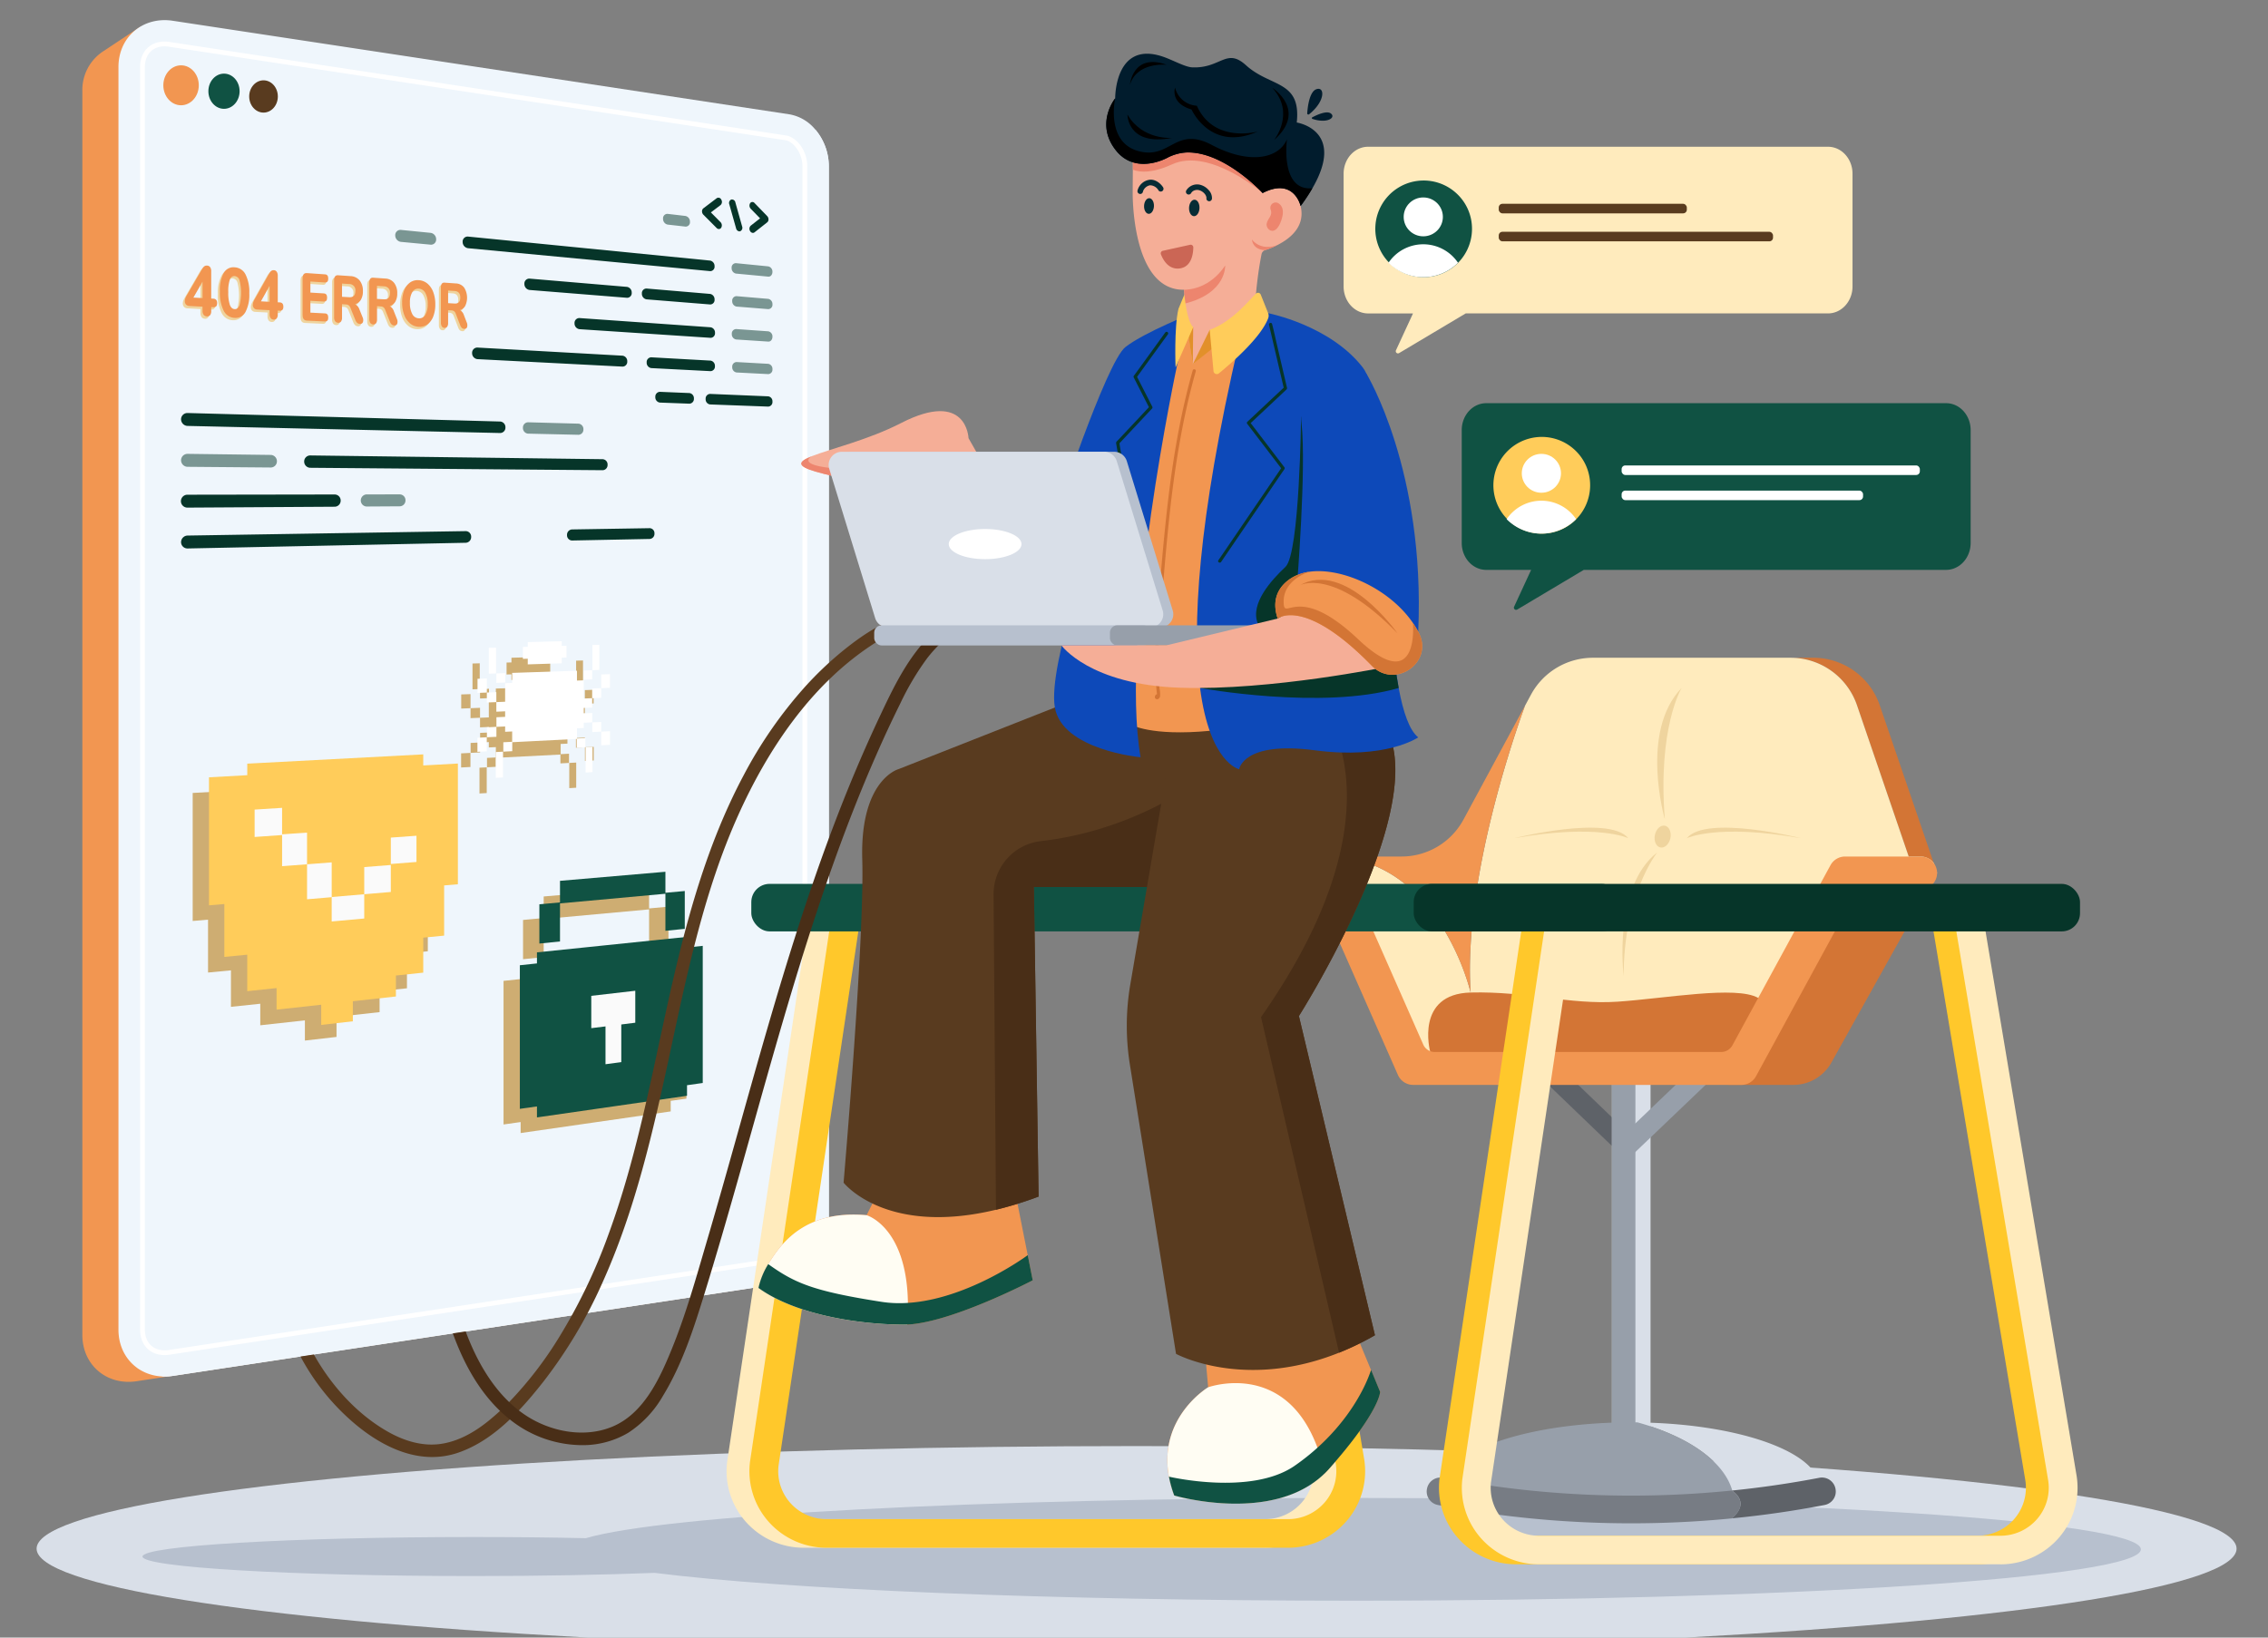 <svg xmlns="http://www.w3.org/2000/svg" xmlns:xlink="http://www.w3.org/1999/xlink" width="720" height="520" viewBox="0 0 720 520">
  <rect x="0" y="0" width="720" height="520" fill="#808080" stroke="none"/>
  <defs>
    <clipPath id="clip-Custom_Size_1">
      <rect width="720" height="520"/>
    </clipPath>
  </defs>
  <g id="Custom_Size_1" data-name="Custom Size – 1" clip-path="url(#clip-Custom_Size_1)">
    <g id="_03" data-name="03" transform="translate(-221.916 -120.087)">
      <rect id="Rectangle_92" data-name="Rectangle 92" width="1165" height="771" transform="translate(-0.084 0.087)" fill="#fff" opacity="0"/>
      <ellipse id="Ellipse_146" data-name="Ellipse 146" cx="349.202" cy="32.578" rx="349.202" ry="32.578" transform="translate(233.534 579.27)" fill="#d9dfe8"/>
      <path id="Path_161" data-name="Path 161" d="M588.178,457.489c-119.35,0-219.146,5.465-243.887,12.777-11.122-.247-23.112-.366-35.611-.366-58.066,0-105.135,2.772-105.135,6.194s47.067,6.194,105.135,6.194c21.207,0,40.948-.371,57.464-1.008,41.521,5.248,125.364,8.836,222.037,8.836,137.95,0,249.777-7.3,249.777-16.307S726.128,457.489,588.178,457.489Z" transform="translate(63.604 138.254)" fill="#b7c0ce"/>
      <path id="Path_162" data-name="Path 162" d="M569.576,373.712l-23.369-22.47-4.535,4.739,23.369,22.47Z" transform="translate(169.254 106.147)" fill="#5e6268"/>
      <rect id="Rectangle_93" data-name="Rectangle 93" width="12.262" height="115.573" transform="translate(733.636 458.508)" fill="#d9dfe8"/>
      <rect id="Rectangle_94" data-name="Rectangle 94" width="7.461" height="115.573" transform="translate(741.096 574.081) rotate(180)" fill="#979faa"/>
      <path id="Path_163" data-name="Path 163" d="M595.65,462.5a62.635,62.635,0,0,1-8.44,4.924c14.486-1.742,26.9-5.028,35.549-9.322-2.393-10.432-27.089-18.7-57.586-19.025C582.158,443.745,594.019,452.407,595.65,462.5Z" transform="translate(176.597 132.688)" fill="#d9dfe8"/>
      <path id="Path_164" data-name="Path 164" d="M518.243,458.1c13.156,6.508,34.946,10.751,59.59,10.751a196.116,196.116,0,0,0,24.041-1.428,62.647,62.647,0,0,0,8.44-4.924c-1.631-10.079-13.492-18.751-30.476-23.431-.657-.017-1.33-.017-1.992-.017C546.433,439.055,520.691,447.446,518.243,458.1Z" transform="translate(161.933 132.681)" fill="#979faa"/>
      <path id="Path_165" data-name="Path 165" d="M517.724,461.232a326.916,326.916,0,0,0,93.312,4.257l.02-.017c6.168-5.243-.02-8.831-.02-8.831a316.961,316.961,0,0,1-91.608-4.047,4.377,4.377,0,0,0-5.143,3.378l-.018.089a4.328,4.328,0,0,0,.638,3.3,4.392,4.392,0,0,0,2.819,1.868Z" transform="translate(160.662 136.749)" fill="#777c84"/>
      <path id="Path_166" data-name="Path 166" d="M588,465.472q14.785-1.423,29.43-4.24a4.387,4.387,0,0,0,2.821-1.867,4.323,4.323,0,0,0,.636-3.3.192.192,0,0,0-.015-.089,4.38,4.38,0,0,0-5.143-3.378q-13.8,2.639-27.749,4.047S594.164,460.229,588,465.472Z" transform="translate(183.722 136.749)" fill="#5e6268"/>
      <path id="Path_167" data-name="Path 167" d="M560.939,375.495l25.986-24.839,4.535,4.739-25.986,24.842Z" transform="translate(175.274 105.969)" fill="#979faa"/>
      <path id="Path_168" data-name="Path 168" d="M653.421,305.1l-33.564,60.192a13.866,13.866,0,0,1-12.118,7.089H587.112l40.744-67.229Z" transform="translate(183.452 92.202)" fill="#d37535"/>
      <path id="Path_169" data-name="Path 169" d="M602.117,252.612a22.3,22.3,0,0,1,21.143,15.03L639.7,315.73h3.768a5.284,5.284,0,0,1,4.191,2.066L630.5,267.638a22.3,22.3,0,0,0-21.143-15.03Z" transform="translate(188.14 76.34)" fill="#d37535"/>
      <path id="Path_170" data-name="Path 170" d="M489.005,315.729l.2.432,29.667,66.853H620.742l32.078-62.005,31.273-.052-1.078-3.163a5.284,5.284,0,0,0-4.191-2.066h-3.768l-16.436-48.087a22.3,22.3,0,0,0-21.143-15.03H574.831A22.336,22.336,0,0,0,555.158,264.3l-1.883,3.5S533.367,320.357,536,358.914a76.522,76.522,0,0,0-7.09-17.58c-6.492-11.724-18.087-25.094-37.355-25.593q-.19-.01-.381,0Z" transform="translate(152.798 76.341)" fill="#ffebbd"/>
      <path id="Path_171" data-name="Path 171" d="M490.652,312.2c34.864.6,44.825,43.185,44.825,43.185-2.637-38.545,17.27-91.114,17.27-91.114L533.172,300.52A22.366,22.366,0,0,1,513.5,312.2Z" transform="translate(153.313 79.866)" fill="#f29651"/>
      <path id="Path_172" data-name="Path 172" d="M515.127,352.848s-4.811-18.151,12.895-18.6,31.517,3.929,46.653,2.908,37.648-5.164,44.611-1.2-3.586,20.424-3.586,20.424S515.533,360.8,515.127,352.848Z" transform="translate(160.774 101.003)" fill="#d37535"/>
      <path id="Path_173" data-name="Path 173" d="M469,306.311a5.257,5.257,0,0,0,5.267,5.228h16.336a4.041,4.041,0,0,1,3.621,2.352l24.016,54.477.921,2.093A5.306,5.306,0,0,0,524,373.6H628.19a5.288,5.288,0,0,0,4.637-2.745L664,313.59a3.937,3.937,0,0,1,3.486-2.051h17.6a5.228,5.228,0,1,0,0-10.457H661.119a5.258,5.258,0,0,0-4.637,2.745l-1.385,2.535-29.786,54.714a4.067,4.067,0,0,1-3.476,2.066H530.819a3.956,3.956,0,0,1-3.623-2.355l-24.95-56.582a4.952,4.952,0,0,0-.844-1.332,5.272,5.272,0,0,0-3.6-1.791,3.778,3.778,0,0,0-.381,0H474.277A5.257,5.257,0,0,0,469,306.311Z" transform="translate(146.548 90.987)" fill="#f29651"/>
      <path id="Path_174" data-name="Path 174" d="M577.674,259.983s-7.635,12.532-5.322,41.685C572.352,301.668,564.253,273.854,577.674,259.983Z" transform="translate(178.083 78.569)" fill="#efd49e"/>
      <path id="Path_175" data-name="Path 175" d="M572.555,300.089s-10.673,13.375-10.646,39.22C561.909,339.309,558.4,311.114,572.555,300.089Z" transform="translate(175.457 90.688)" fill="#efd49e"/>
      <path id="Path_335" data-name="Path 335" d="M3.527.009c1.947,0,3.526,1.13,3.528,2.517S5.481,5.036,3.535,5.033.008,3.9.006,2.515,1.58.006,3.527.009Z" transform="matrix(0.2, -0.98, 0.98, 0.2, 746.561, 388.69)" fill="#efd49e"/>
      <path id="Path_176" data-name="Path 176" d="M577.094,297.388s9.58-4.695,36.206,0C613.3,297.388,583.19,289.857,577.094,297.388Z" transform="translate(180.322 88.861)" fill="#efd49e"/>
      <path id="Path_177" data-name="Path 177" d="M571.553,297.388s-9.58-4.695-36.206,0C535.346,297.388,565.457,289.857,571.553,297.388Z" transform="translate(167.278 88.861)" fill="#efd49e"/>
      <path id="Path_178" data-name="Path 178" d="M402,134.164l-190.949-28.98-3.671-6.449L195.525,106.6c-.117.077-.234.153-.351.247l-.1.069h0A14.63,14.63,0,0,0,189,119.154v394.99c0,9.56,7.77,16.13,17.235,14.692L402,499.126c6.945-1.053,12.521-8.431,12.521-16.488V150.652C414.517,142.595,408.941,135.214,402,134.164Z" transform="translate(59.06 29.84)" fill="#f29651"/>
      <path id="Path_179" data-name="Path 179" d="M423.25,143.523V481.436c0,8.057-5.573,15.435-12.521,16.49l-195.76,29.709a16.757,16.757,0,0,1-3.1.185c-8.006-.247-14.137-6.387-14.137-14.879V112.017c0-9.557,7.767-16.13,17.235-14.692l195.76,29.709a13.657,13.657,0,0,1,8.218,4.821A18.12,18.12,0,0,1,423.25,143.523Z" transform="translate(61.789 29.355)" fill="#eff6fc"/>
      <path id="Path_180" data-name="Path 180" d="M421.8,135.465V473.379c0,8.057-5.573,15.435-12.521,16.49l-195.76,29.709a16.762,16.762,0,0,1-3.1.185l-8.039-2.617L417.5,123.791A18.12,18.12,0,0,1,421.8,135.465Z" transform="translate(63.241 37.412)" fill="#eff6fc"/>
      <path id="Path_181" data-name="Path 181" d="M210.765,519.447c-4.667,0-7.8-3.249-7.8-8.085V110.438c0-4.835,3.133-8.085,7.8-8.085a10.289,10.289,0,0,1,1.537.121l195.762,29.707c3.168.494,6.7,4.608,6.7,9.762V479.859c0,5.152-3.531,9.278-6.7,9.76L212.3,519.323a10.3,10.3,0,0,1-1.532.123Zm0-415.579c-3.813,0-6.276,2.58-6.276,6.57V511.362c0,3.993,2.463,6.572,6.276,6.572a8.853,8.853,0,0,0,1.307-.1l195.76-29.709c2.49-.381,5.406-4.072,5.406-8.265V141.943c0-4.2-2.906-7.887-5.4-8.265l-195.767-29.7a8.534,8.534,0,0,0-1.3-.109Z" transform="translate(63.424 30.934)" fill="#fff"/>
      <ellipse id="Ellipse_148" data-name="Ellipse 148" cx="5.628" cy="6.343" rx="5.628" ry="6.343" transform="translate(273.767 140.828)" fill="#f29651"/>
      <ellipse id="Ellipse_149" data-name="Ellipse 149" cx="4.956" cy="5.587" rx="4.956" ry="5.587" transform="translate(288.069 143.467)" fill="#105243"/>
      <ellipse id="Ellipse_150" data-name="Ellipse 150" cx="4.547" cy="5.125" rx="4.547" ry="5.125" transform="translate(301.026 145.592)" fill="#593b1f"/>
      <path id="Path_182" data-name="Path 182" d="M351.965,151.108a.8.8,0,0,1-.6.17,1.107,1.107,0,0,1-.812-.593,1.363,1.363,0,0,1,.217-1.7l2.961-2.32-2.956-3.037a1.474,1.474,0,0,1-.212-1.749.862.862,0,0,1,1.407-.081l4.032,4.161a1.491,1.491,0,0,1,.4,1.033,1.177,1.177,0,0,1-.4.934Z" transform="translate(109.479 42.757)" fill="#063529"/>
      <path id="Path_183" data-name="Path 183" d="M341.7,145.1l3.061,3.089a1.474,1.474,0,0,1,.217,1.769.871.871,0,0,1-.834.413,1.031,1.031,0,0,1-.615-.316l-4.214-4.23a1.518,1.518,0,0,1-.426-1.065,1.194,1.194,0,0,1,.428-.961l4.234-3.212a.988.988,0,0,1,1.449.45,1.371,1.371,0,0,1-.222,1.73Z" transform="translate(105.892 42.436)" fill="#063529"/>
      <path id="Path_184" data-name="Path 184" d="M348.958,150.951a.833.833,0,0,1-.339.032,1.221,1.221,0,0,1-.961-.936l-2.159-7.66a1.184,1.184,0,0,1,.625-1.507,1.128,1.128,0,0,1,1.307.922l2.144,7.64A1.194,1.194,0,0,1,348.958,150.951Z" transform="translate(107.941 42.566)" fill="#063529"/>
      <g id="Group_23" data-name="Group 23" transform="translate(432.412 187.99)" opacity="0.5">
        <path id="Path_185" data-name="Path 185" d="M336.578,148.415l-5.668-.64a1.827,1.827,0,0,1-1.447-1.868,1.389,1.389,0,0,1,1.447-1.537l5.668.665A1.81,1.81,0,0,1,338,146.888,1.375,1.375,0,0,1,336.578,148.415Z" transform="translate(-329.463 -144.362)" fill="#063529"/>
      </g>
      <g id="Group_24" data-name="Group 24" transform="translate(347.39 193.081)" opacity="0.5">
        <path id="Path_186" data-name="Path 186" d="M275.927,152.971l-9.451-.894a2.078,2.078,0,0,1-1.793-2.068,1.654,1.654,0,0,1,1.793-1.73l9.451.939a2.039,2.039,0,0,1,1.743,2.041A1.621,1.621,0,0,1,275.927,152.971Z" transform="translate(-264.683 -148.271)" fill="#063529"/>
      </g>
      <path id="Path_187" data-name="Path 187" d="M360.957,159.342a1.387,1.387,0,0,1-1.39,1.539L282.687,153.6a2,2,0,0,1-1.7-2.014,1.582,1.582,0,0,1,1.7-1.68l76.885,7.627A1.743,1.743,0,0,1,360.957,159.342Z" transform="translate(87.801 45.302)" fill="#063529"/>
      <g id="Group_25" data-name="Group 25" transform="translate(454.184 203.646)" opacity="0.5">
        <path id="Path_188" data-name="Path 188" d="M357.682,160.667l-10.265-.971a1.724,1.724,0,0,1-1.365-1.786,1.36,1.36,0,0,1,1.365-1.52l10.265,1.018A1.687,1.687,0,0,1,359,159.165C359,160.062,358.414,160.736,357.682,160.667Z" transform="translate(-346.052 -156.384)" fill="#063529"/>
      </g>
      <path id="Path_189" data-name="Path 189" d="M297.542,163.761a1.9,1.9,0,0,1-1.621-1.937,1.556,1.556,0,0,1,1.621-1.668l30.957,2.626a1.8,1.8,0,0,1,1.494,1.856,1.475,1.475,0,0,1-1.494,1.609Z" transform="translate(92.468 48.4)" fill="#063529"/>
      <path id="Path_190" data-name="Path 190" d="M346.023,167.635l-20.209-1.623a1.776,1.776,0,0,1-1.472-1.838,1.462,1.462,0,0,1,1.472-1.6l20.209,1.715a1.717,1.717,0,0,1,1.39,1.786A1.41,1.41,0,0,1,346.023,167.635Z" transform="translate(101.348 49.131)" fill="#063529"/>
      <g id="Group_26" data-name="Group 26" transform="translate(454.366 214.126)" opacity="0.5">
        <path id="Path_191" data-name="Path 191" d="M357.639,168.553l-10.083-.81a1.691,1.691,0,0,1-1.365-1.764,1.388,1.388,0,0,1,1.365-1.542l10.086.857a1.655,1.655,0,0,1,1.322,1.73A1.376,1.376,0,0,1,357.639,168.553Z" transform="translate(-346.191 -164.432)" fill="#063529"/>
      </g>
      <path id="Path_192" data-name="Path 192" d="M308.049,171.434a1.531,1.531,0,0,1,1.559-1.66l41.648,2.933a1.685,1.685,0,0,1,1.387,1.767,1.433,1.433,0,0,1-1.387,1.579l-41.645-2.745A1.815,1.815,0,0,1,308.049,171.434Z" transform="translate(96.258 51.307)" fill="#063529"/>
      <g id="Group_27" data-name="Group 27" transform="translate(454.239 224.572)" opacity="0.5">
        <path id="Path_193" data-name="Path 193" d="M357.669,176.437l-10.21-.672a1.665,1.665,0,0,1-1.365-1.747,1.412,1.412,0,0,1,1.365-1.562l10.21.719a1.635,1.635,0,0,1,1.322,1.73C358.991,175.812,358.4,176.494,357.669,176.437Z" transform="translate(-346.094 -172.454)" fill="#063529"/>
      </g>
      <path id="Path_194" data-name="Path 194" d="M331.035,183.018l-46.07-2.372a1.885,1.885,0,0,1-1.688-1.93,1.652,1.652,0,0,1,1.688-1.749l46.07,2.582a1.735,1.735,0,0,1,1.494,1.816A1.524,1.524,0,0,1,331.035,183.018Z" transform="translate(88.517 53.481)" fill="#063529"/>
      <path id="Path_195" data-name="Path 195" d="M345.775,180.395a1.659,1.659,0,0,1,1.39,1.747,1.456,1.456,0,0,1-1.39,1.6l-18.807-.969a1.707,1.707,0,0,1-1.467-1.791,1.5,1.5,0,0,1,1.467-1.636Z" transform="translate(101.711 54.199)" fill="#063529"/>
      <g id="Group_28" data-name="Group 28" transform="translate(454.371 235.049)" opacity="0.5">
        <path id="Path_196" data-name="Path 196" d="M357.638,184.331l-10.081-.519a1.632,1.632,0,0,1-1.362-1.73,1.431,1.431,0,0,1,1.362-1.581l10.081.566a1.6,1.6,0,0,1,1.322,1.7A1.406,1.406,0,0,1,357.638,184.331Z" transform="translate(-346.195 -180.5)" fill="#063529"/>
      </g>
      <path id="Path_197" data-name="Path 197" d="M329.045,187.763l9.381.39a1.647,1.647,0,0,1,1.415,1.742,1.5,1.5,0,0,1-1.415,1.631l-9.381-.348a1.671,1.671,0,0,1-1.454-1.764A1.52,1.52,0,0,1,329.045,187.763Z" transform="translate(102.363 56.744)" fill="#063529"/>
      <path id="Path_198" data-name="Path 198" d="M341.159,188.271l18.488.771a1.573,1.573,0,0,1,1.322,1.68,1.435,1.435,0,0,1-1.322,1.579l-18.488-.687a1.625,1.625,0,0,1-1.395-1.73A1.474,1.474,0,0,1,341.159,188.271Z" transform="translate(106.167 56.897)" fill="#063529"/>
      <path id="Path_199" data-name="Path 199" d="M315.852,197.5a1.7,1.7,0,0,1-1.651,1.781l-99.231-2.253a2.131,2.131,0,0,1-2.094-2.1,1.991,1.991,0,0,1,.619-1.441,2.023,2.023,0,0,1,1.476-.556l99.231,2.7A1.8,1.8,0,0,1,315.852,197.5Z" transform="translate(66.52 58.305)" fill="#063529"/>
      <g id="Group_29" data-name="Group 29" transform="translate(387.93 254.179)" opacity="0.5">
        <path id="Path_200" data-name="Path 200" d="M313.215,195.626a1.725,1.725,0,0,1,1.551,1.806,1.626,1.626,0,0,1-1.551,1.73l-16.02-.366a1.771,1.771,0,0,1-1.624-1.843,1.668,1.668,0,0,1,1.624-1.762Z" transform="translate(-295.571 -195.191)" fill="#063529"/>
      </g>
      <g id="Group_30" data-name="Group 30" transform="translate(279.395 264.204)" opacity="0.5">
        <path id="Path_201" data-name="Path 201" d="M214.97,202.889l26.372.339a2.006,2.006,0,0,1,1.965,2.011,1.942,1.942,0,0,1-.566,1.4,1.973,1.973,0,0,1-1.4.581L214.97,207a2.1,2.1,0,0,1-2.094-2.071,2.028,2.028,0,0,1,.616-1.455,2.06,2.06,0,0,1,1.478-.581Z" transform="translate(-212.875 -202.889)" fill="#063529"/>
      </g>
      <path id="Path_202" data-name="Path 202" d="M242.656,205.214a1.9,1.9,0,0,1,.549-1.369,1.927,1.927,0,0,1,1.369-.571l92.873,1.193a1.663,1.663,0,0,1,1.522,1.767,1.628,1.628,0,0,1-1.522,1.73l-92.873-.771a1.964,1.964,0,0,1-1.918-1.979Z" transform="translate(75.825 61.432)" fill="#063529"/>
      <path id="Path_203" data-name="Path 203" d="M214.98,212.867l46.7-.072a1.917,1.917,0,0,1,1.342.581,1.887,1.887,0,0,1,.533,1.353,1.922,1.922,0,0,1-1.875,1.952l-46.7.284a2.071,2.071,0,0,1-1.85-1,2.037,2.037,0,0,1,0-2.092A2.071,2.071,0,0,1,214.98,212.867Z" transform="translate(66.51 64.309)" fill="#063529"/>
      <g id="Group_31" data-name="Group 31" transform="translate(336.451 277.072)" opacity="0.5">
        <path id="Path_204" data-name="Path 204" d="M268.744,212.771a1.852,1.852,0,0,1,1.292.574,1.823,1.823,0,0,1,.5,1.313,1.857,1.857,0,0,1-1.788,1.9l-10.581.064a1.924,1.924,0,0,1,0-3.842Z" transform="translate(-256.348 -212.771)" fill="#063529"/>
      </g>
      <path id="Path_205" data-name="Path 205" d="M214.97,223.137l88.3-1.406a1.742,1.742,0,0,1,1.7,1.819,1.809,1.809,0,0,1-1.7,1.878l-88.3,1.809a2.041,2.041,0,0,1-1.475-.567,2.009,2.009,0,0,1-.619-1.445,2.118,2.118,0,0,1,2.094-2.088Z" transform="translate(66.52 67.009)" fill="#063529"/>
      <path id="Path_206" data-name="Path 206" d="M307.8,221.411l24.729-.4a1.579,1.579,0,0,1,1.462,1.69,1.617,1.617,0,0,1-1.462,1.73l-24.729.494a1.642,1.642,0,0,1-1.566-1.744A1.688,1.688,0,0,1,307.8,221.411Z" transform="translate(95.69 66.793)" fill="#063529"/>
      <path id="Path_207" data-name="Path 207" d="M287.979,263.536l2.234-.082v-3.177l20.57-.694v3.126l2.157-.079v5.789l2.672-.109v2.977l-2.672.116v1.725l2.7-.119v2.977l-2.7.126v1.663l-2.157.1v3.234l2.66-.136V283.9l-2.734.146v-2.809l-20.468,1.043v2.851l-2.836.151V282.3l2.809-.143v-3.284l-2.234.106v-1.7l-2.762.128v-3.049l2.762-.124V272.48l-2.789.121v-3.049l2.789-.114Z" transform="translate(89.115 78.448)" fill="#cead72"/>
      <path id="Path_208" data-name="Path 208" d="M303.946,259.4l-10.786.343v-1.8l-1.551.047V254.2l1.551-.042v-1.49l10.786-.284v1.478l1.522-.042v3.748l-1.522.047Z" transform="translate(91.121 76.273)" fill="#cead72"/>
      <path id="Path_209" data-name="Path 209" d="M285.19,260.269l2.844-.1v2.982l-2.844.1Z" transform="translate(89.115 78.626)" fill="#cead72"/>
      <path id="Path_210" data-name="Path 210" d="M283.369,254.024l2.3-.062v8.186l-2.3.077Z" transform="translate(88.546 76.749)" fill="#cead72"/>
      <path id="Path_211" data-name="Path 211" d="M285.908,267.97l-3.013.121v-3.158l3.013-.116Z" transform="translate(88.398 80.03)" fill="#cead72"/>
      <path id="Path_212" data-name="Path 212" d="M280.638,261.578l2.961-.1v4.47l-2.961.114Z" transform="translate(87.693 79.019)" fill="#cead72"/>
      <path id="Path_213" data-name="Path 213" d="M306.294,259.549l2.724-.094v2.921l-2.724.1Z" transform="translate(95.709 78.409)" fill="#cead72"/>
      <path id="Path_214" data-name="Path 214" d="M308.432,253.332l2.189-.062v7.981l-2.189.072Z" transform="translate(96.377 76.54)" fill="#cead72"/>
      <path id="Path_215" data-name="Path 215" d="M311.228,263.837v3.071l-2.859.116v-3.079Z" transform="translate(96.358 79.733)" fill="#cead72"/>
      <path id="Path_216" data-name="Path 216" d="M313.334,260.427v4.331l-2.787.109v-4.344Z" transform="translate(97.038 78.703)" fill="#cead72"/>
      <path id="Path_217" data-name="Path 217" d="M308.976,278.166v7.993l-2.2.131v-8.008Z" transform="translate(95.861 84.063)" fill="#cead72"/>
      <path id="Path_218" data-name="Path 218" d="M311.249,275.146l-2.859.141v-3.076l2.859-.136Z" transform="translate(96.364 82.223)" fill="#cead72"/>
      <path id="Path_219" data-name="Path 219" d="M313.353,278.663l-2.784.146v-4.344l2.784-.136Z" transform="translate(97.045 82.904)" fill="#cead72"/>
      <path id="Path_220" data-name="Path 220" d="M287.359,287.5l-2.3.136v-8.188l2.3-.121Z" transform="translate(89.076 84.413)" fill="#cead72"/>
      <path id="Path_221" data-name="Path 221" d="M282.915,276.575v-3.16l3.013-.141v3.153Z" transform="translate(88.404 82.585)" fill="#cead72"/>
      <path id="Path_222" data-name="Path 222" d="M283.578,280.279l-2.961.158v-4.48l2.961-.146Z" transform="translate(87.687 83.352)" fill="#cead72"/>
      <path id="Path_223" data-name="Path 223" d="M296.306,329.4l47.642-4.919v3.383l4.993-.529V370.88l-4.993.707v3.358l-47.642,6.866v-3.489l-5.431.768v-45.6l5.431-.576Z" transform="translate(90.892 98.06)" fill="#cead72"/>
      <path id="Path_224" data-name="Path 224" d="M335.611,315.586l-33.465,3.066v12.09l-6.547.662V318.941l6.547-.6v-6.854l33.465-2.879v6.674l6.146-.561v12.013l-6.146.623Z" transform="translate(92.368 93.264)" fill="#cead72"/>
      <path id="Path_225" data-name="Path 225" d="M227.836,286.593v-3.664l55.872-2.945V283.5l10.992-.608v38.332l-4.368.371v15.944l-6.624.64v11.114l-8.684.914v6.656l-13.669,1.507v6.367l-10.046,1.156v-6.417l-14.165,1.564V354.2l-9.309.981V343.593l-7.274.7V327.5l-4.876.415V287.265Z" transform="translate(67.398 84.613)" fill="#cead72"/>
      <path id="Path_226" data-name="Path 226" d="M291.927,259.722l2.234-.082v-3.177l20.57-.694v3.126l2.154-.077V264.6l2.675-.109v2.977l-2.675.116v1.727l2.7-.121v2.977l-2.7.126v1.663l-2.154.1V277.3l2.657-.136v2.925l-2.734.146v-2.807l-20.465,1.04v2.851l-2.836.151v-2.985l2.809-.141v-3.286l-2.234.106v-1.7l-2.764.129v-3.049l2.764-.121v-1.762l-2.792.121v-3.049l2.792-.114Z" transform="translate(90.348 77.295)" fill="#fff"/>
      <path id="Path_227" data-name="Path 227" d="M307.894,255.588l-10.788.343v-1.8l-1.551.047v-3.79l1.551-.042v-1.49l10.788-.282v1.475l1.522-.042v3.748l-1.522.047Z" transform="translate(92.353 75.121)" fill="#fff"/>
      <path id="Path_228" data-name="Path 228" d="M289.135,256.455l2.846-.1v2.982l-2.846.1Z" transform="translate(90.348 77.473)" fill="#fff"/>
      <path id="Path_229" data-name="Path 229" d="M287.315,250.21l2.3-.062v8.186l-2.3.079Z" transform="translate(89.779 75.597)" fill="#fff"/>
      <path id="Path_230" data-name="Path 230" d="M289.852,264.156l-3.013.124v-3.16l3.013-.116Z" transform="translate(89.631 78.877)" fill="#fff"/>
      <path id="Path_231" data-name="Path 231" d="M284.583,257.764l2.961-.1v4.47l-2.961.114Z" transform="translate(88.926 77.867)" fill="#fff"/>
      <path id="Path_232" data-name="Path 232" d="M310.24,255.735l2.724-.091v2.918l-2.724.1Z" transform="translate(96.942 77.257)" fill="#fff"/>
      <path id="Path_233" data-name="Path 233" d="M312.379,249.518l2.187-.062v7.981l-2.187.074Z" transform="translate(97.61 75.387)" fill="#fff"/>
      <path id="Path_234" data-name="Path 234" d="M315.175,260.023v3.071l-2.859.116v-3.079Z" transform="translate(97.591 78.581)" fill="#fff"/>
      <path id="Path_235" data-name="Path 235" d="M317.281,256.613v4.334l-2.787.106v-4.344Z" transform="translate(98.271 77.55)" fill="#fff"/>
      <path id="Path_236" data-name="Path 236" d="M312.92,282.345l-2.194.131v-8.008l2.194-.116Z" transform="translate(97.094 82.911)" fill="#fff"/>
      <path id="Path_237" data-name="Path 237" d="M315.2,271.332l-2.861.143V268.4l2.861-.133Z" transform="translate(97.597 81.071)" fill="#fff"/>
      <path id="Path_238" data-name="Path 238" d="M317.3,274.849l-2.784.146v-4.344l2.784-.136Z" transform="translate(98.278 81.752)" fill="#fff"/>
      <path id="Path_239" data-name="Path 239" d="M291.3,283.683l-2.294.136v-8.186l2.294-.124Z" transform="translate(90.309 83.261)" fill="#fff"/>
      <path id="Path_240" data-name="Path 240" d="M286.86,272.762V269.6l3.013-.141v3.153Z" transform="translate(89.637 81.433)" fill="#fff"/>
      <path id="Path_241" data-name="Path 241" d="M287.526,272v4.47l-2.964.156v-4.48Z" transform="translate(88.919 82.199)" fill="#fff"/>
      <path id="Path_242" data-name="Path 242" d="M300.253,329.1v-3.511l47.639-4.919v3.383l4.993-.529v43.543l-4.993.707v3.358L300.253,378v-3.489l-5.431.768v-45.6Z" transform="translate(92.125 96.908)" fill="#105243"/>
      <path id="Path_243" data-name="Path 243" d="M339.559,311.771l-33.465,3.066v12.09l-6.549.662V315.126l6.549-.6v-6.852l33.465-2.879v6.671l6.146-.561v12.013l-6.146.623Z" transform="translate(93.6 92.112)" fill="#105243"/>
      <path id="Path_244" data-name="Path 244" d="M312.1,345.688l13.968-1.727V333.81L312.1,335.424Z" transform="translate(97.524 100.879)" fill="#fafafa"/>
      <path id="Path_245" data-name="Path 245" d="M315.542,355.516l5.008-.667V339.193l-5.008.605Z" transform="translate(98.599 102.506)" fill="#fafafa"/>
      <path id="Path_246" data-name="Path 246" d="M231.783,282.779v-3.664l55.87-2.945v3.516l10.992-.608v38.332l-4.366.371v15.944l-6.627.64v11.114l-8.681.914v6.656L265.3,354.557v6.367l-10.046,1.156v-6.414l-14.165,1.562v-6.847l-9.309.981V339.779l-7.274.7V323.691l-4.878.413V283.451Z" transform="translate(68.631 83.46)" fill="#ffcc5a"/>
      <path id="Path_247" data-name="Path 247" d="M263.613,304.978l8.143-.64v-8.327l-8.143.588Z" transform="translate(82.373 89.456)" fill="#fafafa"/>
      <path id="Path_248" data-name="Path 248" d="M257.182,312.432l8.44-.719v-8.571l-8.44.665Z" transform="translate(80.364 91.611)" fill="#fafafa"/>
      <path id="Path_249" data-name="Path 249" d="M249.31,318.922l10.332-.939v-7.707l-10.332.88Z" transform="translate(77.904 93.767)" fill="#fafafa"/>
      <path id="Path_250" data-name="Path 250" d="M243.348,314.223l7.825-.667v-11.05l-7.825.6Z" transform="translate(76.042 91.419)" fill="#fafafa"/>
      <path id="Path_251" data-name="Path 251" d="M237.314,305.911l7.919-.608V295.245l-7.919.551Z" transform="translate(74.156 89.225)" fill="#fafafa"/>
      <path id="Path_252" data-name="Path 252" d="M230.667,298.456l8.723-.61v-8.638l-8.723.553Z" transform="translate(72.079 87.4)" fill="#fafafa"/>
      <path id="Path_253" data-name="Path 253" d="M220.311,173.688a1.324,1.324,0,0,1-1.036-.494,2.079,2.079,0,0,1-.366-1.314V170.6l-4.109-.215a1.628,1.628,0,0,1-1.091-.43,1.537,1.537,0,0,1-.406-1.159,2.632,2.632,0,0,1,.164-.9,7.043,7.043,0,0,1,.593-1.149l4.757-8.169a2.311,2.311,0,0,1,.685-.815,1.358,1.358,0,0,1,.884-.217,1.248,1.248,0,0,1,.944.494,2.191,2.191,0,0,1,.344,1.329v8.648l.67.039q1.21.067,1.21,1.423c0,.907-.4,1.337-1.21,1.295l-.67-.035v1.27a1.965,1.965,0,0,1-.354,1.277,1.155,1.155,0,0,1-1.009.4Zm-1.4-5.821v-5.206l-2.894,5.053Z" transform="translate(66.653 47.61)" fill="#efd49e"/>
      <path id="Path_254" data-name="Path 254" d="M226.471,174.029a4.046,4.046,0,0,1-3.486-2.276,12.656,12.656,0,0,1-1.213-6.086,11.425,11.425,0,0,1,1.213-5.886,3.529,3.529,0,0,1,3.486-1.809,4.123,4.123,0,0,1,3.457,2.276,12.314,12.314,0,0,1,1.185,5.972,11.813,11.813,0,0,1-1.185,5.885A3.578,3.578,0,0,1,226.471,174.029Zm0-2.782q1.029.052,1.524-1.188a16.265,16.265,0,0,0,0-7.988,1.787,1.787,0,0,0-1.524-1.314,1.515,1.515,0,0,0-1.532,1.117,11.116,11.116,0,0,0-.5,3.953,12.2,12.2,0,0,0,.5,4.069A1.781,1.781,0,0,0,226.471,171.247Z" transform="translate(69.3 47.738)" fill="#efd49e"/>
      <path id="Path_255" data-name="Path 255" d="M236.382,174.371a1.249,1.249,0,0,1-.981-.482,2.063,2.063,0,0,1-.346-1.28v-1.235l-3.882-.2a1.5,1.5,0,0,1-1.028-.415,1.522,1.522,0,0,1-.386-1.127,2.615,2.615,0,0,1,.157-.88,6.953,6.953,0,0,1,.56-1.117l4.482-7.949a2.247,2.247,0,0,1,.645-.793,1.253,1.253,0,0,1,.834-.212,1.145,1.145,0,0,1,.892.494,2.166,2.166,0,0,1,.326,1.29v8.413l.633.035c.764.044,1.145.494,1.145,1.384s-.381,1.3-1.145,1.26l-.633-.032v1.235a1.965,1.965,0,0,1-.334,1.235,1.075,1.075,0,0,1-.939.378Zm-1.327-5.656v-5.07l-2.739,4.917Z" transform="translate(71.794 47.953)" fill="#efd49e"/>
      <path id="Path_256" data-name="Path 256" d="M243.139,174.474q-1.352-.067-1.355-1.8V161.023q0-1.73,1.355-1.643l5.78.4q1,.067,1,1.342t-1,1.235l-4.662-.309v3.514l4.286.262c.677.042,1.019.494,1.019,1.357s-.341,1.275-1.019,1.235l-4.286-.247v3.761l4.662.247q1,.052,1,1.324t-1,1.235Z" transform="translate(75.553 48.166)" fill="#efd49e"/>
      <path id="Path_257" data-name="Path 257" d="M250.673,174.986a1.163,1.163,0,0,1-.944-.494,2.151,2.151,0,0,1-.324-1.263V161.491q0-1.668,1.285-1.581l3.925.272a3.89,3.89,0,0,1,2.914,1.4,5.292,5.292,0,0,1,1.019,3.39,5.156,5.156,0,0,1-.645,2.718,3.013,3.013,0,0,1-1.843,1.389,3,3,0,0,1,1.39,1.69l1,2.471a2.156,2.156,0,0,1,.127,1.482.875.875,0,0,1-1,.63,1.333,1.333,0,0,1-.862-.334,2.513,2.513,0,0,1-.575-.929l-1.539-3.8a1.708,1.708,0,0,0-.6-.833,1.678,1.678,0,0,0-.837-.247l-1.228-.069v4.22a2.043,2.043,0,0,1-.316,1.235A1.02,1.02,0,0,1,250.673,174.986Zm1.245-8.245,2.241.136q2.01.119,2.007-1.977a1.931,1.931,0,0,0-2.007-2.206l-2.241-.148Z" transform="translate(77.933 48.326)" fill="#efd49e"/>
      <path id="Path_258" data-name="Path 258" d="M259.146,175.355a1.108,1.108,0,0,1-.914-.48,2.141,2.141,0,0,1-.316-1.235V162.062q0-1.646,1.245-1.559l3.805.264a3.749,3.749,0,0,1,2.824,1.369,5.244,5.244,0,0,1,1,3.338,5.129,5.129,0,0,1-.625,2.666,2.946,2.946,0,0,1-1.788,1.371,2.9,2.9,0,0,1,1.347,1.663l.956,2.416a2.158,2.158,0,0,1,.125,1.458.86.86,0,0,1-.974.62,1.251,1.251,0,0,1-.834-.329,2.4,2.4,0,0,1-.558-.914l-1.494-3.736a1.7,1.7,0,0,0-.578-.818,1.606,1.606,0,0,0-.812-.247l-1.19-.069v4.2a2.039,2.039,0,0,1-.306,1.211A.985.985,0,0,1,259.146,175.355Zm1.21-8.119,2.174.131q1.947.119,1.945-1.947a1.885,1.885,0,0,0-1.945-2.169l-2.174-.143Z" transform="translate(80.592 48.505)" fill="#efd49e"/>
      <path id="Path_259" data-name="Path 259" d="M271.159,175.915a4.578,4.578,0,0,1-2.767-1.065,6.46,6.46,0,0,1-1.863-2.7,10.89,10.89,0,0,1-.667-3.953,10.267,10.267,0,0,1,.667-3.887,5.44,5.44,0,0,1,1.855-2.471,4.161,4.161,0,0,1,2.774-.726,4.679,4.679,0,0,1,2.762,1.1,6.423,6.423,0,0,1,1.823,2.683,10.8,10.8,0,0,1,.647,3.894,10.306,10.306,0,0,1-.647,3.845,5.507,5.507,0,0,1-1.823,2.488A4.168,4.168,0,0,1,271.159,175.915Zm0-2.688a2.167,2.167,0,0,0,2.072-1.142,6.51,6.51,0,0,0,.747-3.417,6.978,6.978,0,0,0-.747-3.506,2.506,2.506,0,0,0-2.079-1.364,2.126,2.126,0,0,0-2.067,1.1,6.468,6.468,0,0,0-.747,3.437,7.044,7.044,0,0,0,.747,3.528,2.461,2.461,0,0,0,2.074,1.356Z" transform="translate(83.075 48.686)" fill="#efd49e"/>
      <path id="Path_260" data-name="Path 260" d="M276.394,176.078a1.033,1.033,0,0,1-.857-.465,2.126,2.126,0,0,1-.3-1.2V163.222c0-1.062.391-1.567,1.168-1.512l3.566.247a3.491,3.491,0,0,1,2.647,1.322,6.051,6.051,0,0,1,.341,5.814,2.785,2.785,0,0,1-1.676,1.329,2.8,2.8,0,0,1,1.263,1.606l.9,2.34a2.139,2.139,0,0,1,.115,1.411.8.8,0,0,1-.909.6,1.158,1.158,0,0,1-.784-.319,2.3,2.3,0,0,1-.523-.885l-1.4-3.612a1.61,1.61,0,0,0-.54-.791,1.479,1.479,0,0,0-.747-.247l-1.116-.062v4.057a2.035,2.035,0,0,1-.286,1.171A.912.912,0,0,1,276.394,176.078Zm1.136-7.86,2.037.121q1.823.111,1.823-1.888t-1.813-2.085l-2.037-.133Z" transform="translate(86.006 48.87)" fill="#efd49e"/>
      <path id="Path_261" data-name="Path 261" d="M220.8,173.119a1.331,1.331,0,0,1-1.038-.494,2.093,2.093,0,0,1-.364-1.314v-1.277l-4.112-.215a1.626,1.626,0,0,1-1.088-.427,1.547,1.547,0,0,1-.408-1.161,2.579,2.579,0,0,1,.167-.9,7.047,7.047,0,0,1,.593-1.149l4.756-8.169a2.334,2.334,0,0,1,.685-.815,1.355,1.355,0,0,1,.882-.217,1.225,1.225,0,0,1,.944.494,2.183,2.183,0,0,1,.346,1.327v8.648l.67.037c.807.044,1.208.519,1.208,1.423s-.4,1.337-1.208,1.295l-.67-.035v1.27a1.983,1.983,0,0,1-.354,1.277A1.16,1.16,0,0,1,220.8,173.119Zm-1.4-5.821v-5.206l-2.9,5.053Z" transform="translate(66.806 47.438)" fill="#f29651"/>
      <path id="Path_262" data-name="Path 262" d="M226.961,173.46a4.046,4.046,0,0,1-3.486-2.276,12.656,12.656,0,0,1-1.213-6.086,11.424,11.424,0,0,1,1.213-5.885,3.528,3.528,0,0,1,3.486-1.809,4.118,4.118,0,0,1,3.457,2.276,12.37,12.37,0,0,1,1.188,5.972,11.807,11.807,0,0,1-1.188,5.888A3.57,3.57,0,0,1,226.961,173.46Zm0-2.782q1.031.052,1.527-1.188a16.264,16.264,0,0,0,0-7.988,1.788,1.788,0,0,0-1.527-1.314,1.513,1.513,0,0,0-1.529,1.117,11.144,11.144,0,0,0-.5,3.953,12.226,12.226,0,0,0,.5,4.069Q225.93,170.629,226.961,170.678Z" transform="translate(69.453 47.566)" fill="#f29651"/>
      <path id="Path_263" data-name="Path 263" d="M236.871,173.8a1.248,1.248,0,0,1-.981-.482,2.075,2.075,0,0,1-.344-1.28V170.8l-3.882-.2a1.381,1.381,0,0,1-1.414-1.542,2.613,2.613,0,0,1,.157-.88,6.844,6.844,0,0,1,.56-1.117l4.483-7.949a2.252,2.252,0,0,1,.647-.793,1.253,1.253,0,0,1,.834-.212,1.148,1.148,0,0,1,.892.494,2.169,2.169,0,0,1,.326,1.292v8.4l.633.037c.762.042,1.143.494,1.143,1.381s-.381,1.3-1.143,1.26l-.633-.032v1.235a1.965,1.965,0,0,1-.334,1.235A1.077,1.077,0,0,1,236.871,173.8Zm-1.325-5.656v-5.07l-2.739,4.917Z" transform="translate(71.947 47.781)" fill="#f29651"/>
      <path id="Path_264" data-name="Path 264" d="M243.631,173.9q-1.355-.062-1.355-1.8V160.454q0-1.73,1.355-1.643l5.78.4q1,.067,1,1.342t-1,1.235l-4.664-.306V165l4.286.262q1.021.062,1.019,1.356t-1.019,1.235l-4.286-.247v3.761l4.664.247q1,.052,1,1.324t-1,1.235Z" transform="translate(75.707 47.994)" fill="#f29651"/>
      <path id="Path_265" data-name="Path 265" d="M251.165,174.42a1.166,1.166,0,0,1-.944-.494,2.151,2.151,0,0,1-.326-1.263V160.924q0-1.67,1.285-1.584l3.927.272a3.906,3.906,0,0,1,2.911,1.4,5.223,5.223,0,0,1,1.019,3.39,5.156,5.156,0,0,1-.642,2.718,3.018,3.018,0,0,1-1.845,1.389,2.989,2.989,0,0,1,1.39,1.69l1,2.471a2.159,2.159,0,0,1,.127,1.482.877.877,0,0,1-1,.63,1.316,1.316,0,0,1-.862-.334,2.45,2.45,0,0,1-.588-.961l-1.539-3.8a1.73,1.73,0,0,0-.6-.833,1.678,1.678,0,0,0-.839-.247l-1.228-.069v4.252a2.041,2.041,0,0,1-.316,1.235A1.02,1.02,0,0,1,251.165,174.42Zm1.245-8.248,2.241.136q2,.119,1.992-1.977a1.932,1.932,0,0,0-1.992-2.206l-2.241-.148Z" transform="translate(78.086 48.154)" fill="#f29651"/>
      <path id="Path_266" data-name="Path 266" d="M259.637,174.786a1.121,1.121,0,0,1-.917-.494,2.157,2.157,0,0,1-.314-1.235V161.493q0-1.646,1.245-1.559l3.805.264a3.754,3.754,0,0,1,2.824,1.369,5.224,5.224,0,0,1,1,3.338,5.1,5.1,0,0,1-.625,2.666,2.935,2.935,0,0,1-1.786,1.371,2.9,2.9,0,0,1,1.347,1.663l.956,2.416a2.156,2.156,0,0,1,.122,1.458.851.851,0,0,1-.971.62,1.25,1.25,0,0,1-.834-.329,2.4,2.4,0,0,1-.558-.914l-1.494-3.736a1.678,1.678,0,0,0-.575-.818,1.613,1.613,0,0,0-.812-.247l-1.19-.069v4.2a2.039,2.039,0,0,1-.306,1.211,1,1,0,0,1-.914.388Zm1.21-8.119,2.174.128c1.3.079,1.942-.571,1.942-1.947a1.888,1.888,0,0,0-1.942-2.169l-2.174-.143Z" transform="translate(80.746 48.333)" fill="#f29651"/>
      <path id="Path_267" data-name="Path 267" d="M271.646,175.346a4.573,4.573,0,0,1-2.767-1.065,6.438,6.438,0,0,1-1.863-2.7,10.838,10.838,0,0,1-.667-3.953,10.218,10.218,0,0,1,.667-3.887,5.44,5.44,0,0,1,1.853-2.471,4.166,4.166,0,0,1,2.777-.726,4.687,4.687,0,0,1,2.762,1.1,6.476,6.476,0,0,1,1.823,2.683,10.854,10.854,0,0,1,.647,3.894,10.366,10.366,0,0,1-.648,3.845,5.552,5.552,0,0,1-1.823,2.491,4.185,4.185,0,0,1-2.762.781Zm0-2.688a2.173,2.173,0,0,0,2.072-1.142,6.523,6.523,0,0,0,.747-3.417,6.971,6.971,0,0,0-.747-3.506,2.5,2.5,0,0,0-2.079-1.364,2.142,2.142,0,0,0-2.067,1.1,6.435,6.435,0,0,0-.747,3.437,7.1,7.1,0,0,0,.747,3.528,2.416,2.416,0,0,0,2.074,1.356Z" transform="translate(83.227 48.514)" fill="#f29651"/>
      <path id="Path_268" data-name="Path 268" d="M276.885,175.511a1.035,1.035,0,0,1-.857-.467,2.126,2.126,0,0,1-.3-1.2V162.653q0-1.594,1.168-1.512l3.566.247a3.491,3.491,0,0,1,2.647,1.322,6.059,6.059,0,0,1,.339,5.814,2.777,2.777,0,0,1-1.676,1.329,2.8,2.8,0,0,1,1.263,1.606l.9,2.34a2.154,2.154,0,0,1,.115,1.411.8.8,0,0,1-.911.6,1.163,1.163,0,0,1-.782-.316,2.338,2.338,0,0,1-.523-.885l-1.4-3.615a1.638,1.638,0,0,0-.54-.791,1.482,1.482,0,0,0-.762-.247l-1.116-.062v4.057a2.019,2.019,0,0,1-.286,1.171.914.914,0,0,1-.847.385Zm1.133-7.862,2.037.121c1.218.074,1.823-.556,1.823-1.888s-.605-2.019-1.823-2.1l-2.037-.133Z" transform="translate(86.159 48.698)" fill="#f29651"/>
      <path id="Path_269" data-name="Path 269" d="M515.8,517.112H369.32a24.58,24.58,0,0,1-18.3-8.148,24.178,24.178,0,0,1-6.029-18.979l.017-.138,26.464-177.267,9.047,1.329L354.067,491.1a15.15,15.15,0,0,0,3.807,11.854,15.4,15.4,0,0,0,11.446,5.081H515.8a15.4,15.4,0,0,0,11.709-5.382,15.146,15.146,0,0,0,3.434-12.342L501.453,313.99l9.022-1.482,29.49,176.328a24.169,24.169,0,0,1-5.476,19.692,24.575,24.575,0,0,1-18.68,8.592Z" transform="translate(107.748 94.441)" fill="#ffebbd"/>
      <path id="Path_270" data-name="Path 270" d="M521.324,517.112H374.845a24.58,24.58,0,0,1-18.3-8.148,24.178,24.178,0,0,1-6.029-18.979l.017-.138L377,312.579l9.047,1.329L359.592,491.1a15.15,15.15,0,0,0,3.807,11.854,15.4,15.4,0,0,0,11.446,5.081H521.324a15.4,15.4,0,0,0,11.709-5.382,15.146,15.146,0,0,0,3.434-12.342L506.98,313.99,516,312.508l29.49,176.328a24.169,24.169,0,0,1-5.476,19.692,24.574,24.574,0,0,1-18.68,8.592Z" transform="translate(109.474 94.441)" fill="#ffc82b"/>
      <path id="Path_271" data-name="Path 271" d="M688.123,521.151H541.641a24.583,24.583,0,0,1-18.3-8.147,24.186,24.186,0,0,1-6.033-18.983l.02-.136,26.462-177.267,9.047,1.329L526.388,495.14a15.152,15.152,0,0,0,3.808,11.853,15.4,15.4,0,0,0,11.445,5.082H688.123a15.4,15.4,0,0,0,11.706-5.381,15.147,15.147,0,0,0,3.435-12.343L673.776,318.026l9.022-1.482,29.49,176.328a24.172,24.172,0,0,1-5.477,19.691,24.576,24.576,0,0,1-18.678,8.592Z" transform="translate(161.591 95.661)" fill="#ffc82b"/>
      <path id="Path_272" data-name="Path 272" d="M693.649,521.148H547.17a24.583,24.583,0,0,1-18.3-8.147,24.185,24.185,0,0,1-6.033-18.983l.02-.136,26.462-177.267,9.055,1.342L531.925,495.15A15.152,15.152,0,0,0,535.732,507a15.4,15.4,0,0,0,11.445,5.082H693.649a15.4,15.4,0,0,0,11.706-5.381,15.147,15.147,0,0,0,3.435-12.342L679.3,318.036l9.022-1.483,29.49,176.328a24.172,24.172,0,0,1-5.477,19.691,24.577,24.577,0,0,1-18.679,8.592Z" transform="translate(163.318 95.664)" fill="#ffebbd"/>
      <rect id="Rectangle_95" data-name="Rectangle 95" width="275.808" height="15.089" rx="5.793" transform="translate(460.425 400.752)" fill="#105243"/>
      <rect id="Rectangle_96" data-name="Rectangle 96" width="211.533" height="15.089" rx="5.793" transform="translate(670.706 400.752)" fill="#063529"/>
      <path id="Path_273" data-name="Path 273" d="M501.857,128H647.848c4.3,0,7.785,3.832,7.785,8.559v35.807c0,4.727-3.486,8.557-7.785,8.557H532.836l-21.148,12.6a.707.707,0,0,1-.825-.082.693.693,0,0,1-.171-.8l5.414-11.714H501.859c-4.3,0-7.782-3.83-7.782-8.557V136.564C494.075,131.837,497.559,128,501.857,128Z" transform="translate(154.383 38.686)" fill="#ffebbd"/>
      <path id="Path_274" data-name="Path 274" d="M532.5,151.582a15.348,15.348,0,1,1-4.514-10.871,15.227,15.227,0,0,1,4.514,10.871Z" transform="translate(156.719 41.173)" fill="#105243"/>
      <ellipse id="Ellipse_151" data-name="Ellipse 151" cx="6.221" cy="6.172" rx="6.221" ry="6.172" transform="translate(667.528 182.783)" fill="#fff"/>
      <path id="Path_275" data-name="Path 275" d="M527,157.647a15.553,15.553,0,0,1-22.064,0,13.311,13.311,0,0,1,22.064,0Z" transform="translate(157.777 45.872)" fill="#fff"/>
      <rect id="Rectangle_97" data-name="Rectangle 97" width="59.71" height="3.034" rx="1.165" transform="translate(697.706 184.799)" fill="#593b1f"/>
      <rect id="Rectangle_98" data-name="Rectangle 98" width="87.073" height="3.034" rx="1.165" transform="translate(697.706 193.686)" fill="#593b1f"/>
      <path id="Path_280" data-name="Path 280" d="M530.426,190.535h146c4.3,0,7.782,3.832,7.782,8.556V234.9c0,4.727-3.486,8.559-7.782,8.559H561.406l-21.145,12.6a.707.707,0,0,1-.825-.082.693.693,0,0,1-.171-.8l5.411-11.712H530.429c-4.3,0-7.782-3.832-7.782-8.559v-35.81C522.644,194.367,526.128,190.535,530.426,190.535Z" transform="translate(163.31 57.582)" fill="#105243"/>
      <path id="Path_281" data-name="Path 281" d="M561.074,214.112a15.355,15.355,0,1,1-4.515-10.874A15.233,15.233,0,0,1,561.074,214.112Z" transform="translate(165.646 60.067)" fill="#ffcc5a"/>
      <ellipse id="Ellipse_152" data-name="Ellipse 152" cx="6.221" cy="6.172" rx="6.221" ry="6.172" transform="translate(705.025 264.207)" fill="#fff"/>
      <path id="Path_282" data-name="Path 282" d="M555.574,220.177a15.56,15.56,0,0,1-22.064,0,13.309,13.309,0,0,1,22.064,0Z" transform="translate(166.704 64.767)" fill="#fff"/>
      <rect id="Rectangle_99" data-name="Rectangle 99" width="94.671" height="3.034" rx="1.165" transform="translate(736.719 267.879)" fill="#fff"/>
      <rect id="Rectangle_100" data-name="Rectangle 100" width="76.644" height="3.034" rx="1.165" transform="translate(736.719 275.868)" fill="#fff"/>
      <path id="Path_287" data-name="Path 287" d="M431.624,246.989a42.994,42.994,0,0,0-8.24,4.319c-19.618,12.831-33.335,33.391-42.738,54.358-10.668,23.8-16.013,49.483-21.471,74.827-5.416,25.156-11.082,50.4-21.788,73.967a151.51,151.51,0,0,1-18.428,30.811c-2.428,3.091-5.033,6.256-7.862,9.231-.926.973-1.878,1.927-2.851,2.849-4.766,4.536-10.131,8.386-16.254,10.526-12.2,4.265-24.188-1.594-33.37-9.444A72.753,72.753,0,0,1,241.771,477.4l4.233-.645c5.533,9.841,13.632,18.927,23.548,24.543,5.045,2.856,10.885,4.695,16.74,3.847,5.633-.81,10.758-3.758,15.109-7.279q1.913-1.554,3.735-3.229,1.477-1.364,2.886-2.8a120.14,120.14,0,0,0,16-20.832,175.815,175.815,0,0,0,15.363-31.977c9.015-24.4,13.677-50.039,19.315-75.336,5.436-24.382,11.953-48.759,23.792-70.95a138.735,138.735,0,0,1,19.653-28.247,108.426,108.426,0,0,1,12.242-11.546c4.956-3.98,10.193-7.581,16.187-9.849a2.038,2.038,0,0,1,2.49,1.408A2.1,2.1,0,0,1,431.624,246.989Z" transform="translate(75.549 73.437)" fill="#593b1f"/>
      <path id="Path_288" data-name="Path 288" d="M434.473,249.137a43.1,43.1,0,0,0-5.4,5.856,87.089,87.089,0,0,0-8.467,14.316q-3.969,8.018-7.556,16.216c-4.769,10.825-9.082,21.847-13.087,32.976-8.093,22.5-14.885,45.439-21.417,68.442-6.554,23.11-12.837,46.3-19.922,69.262-3.471,11.262-7.152,22.818-13.358,32.941a34.171,34.171,0,0,1-10.925,11.613,28.268,28.268,0,0,1-14,3.953,36.9,36.9,0,0,1-23.658-8.183c-1.083-.852-2.127-1.762-3.12-2.718l-.451-.442c-6.769-6.7-11.288-15.27-14.5-24.14l4.079-.62q.7,1.9,1.494,3.756c2.9,6.787,6.873,13.469,12.272,18.645a37.172,37.172,0,0,0,3.086,2.666q1.335,1.03,2.767,1.937c7.817,4.927,18.249,6.866,26.987,3.212,9.9-4.149,14.979-15.223,18.769-24.506,4.453-10.9,7.645-22.322,10.957-33.6,6.642-22.529,12.735-45.216,19.277-67.772,6.525-22.485,13.495-44.875,21.88-66.762,4.194-10.943,8.736-21.743,13.724-32.368,4.627-9.831,9.436-20.1,17.654-27.53C433.529,244.536,436.405,247.383,434.473,249.137Z" transform="translate(87.062 74.263)" fill="#492e17"/>
      <path id="Path_289" data-name="Path 289" d="M439.283,242.041l-29.266,19.52c-8.041-15.418-13.141-32.516-15.44-41.221-.015-.069-.032-.138-.05-.21-.035-.124-.067-.247-.1-.366-.854-3.271-1.28-5.211-1.28-5.211s-11.149,1.359-25.71-2.886c-6.253-1.828-5.479-3.212-1.141-4.915h0c5.778-2.278,17.865-5.152,28.218-10.471,20.991-10.788,21.474,4.776,21.474,4.776Z" transform="translate(113.395 58.168)" fill="#f5ae97"/>
      <path id="Path_290" data-name="Path 290" d="M394.427,216.46c-.854-3.271-1.28-5.211-1.28-5.211s-11.149,1.359-25.71-2.888c-6.256-1.826-5.479-3.2-1.141-4.912-.249.126-4.233,2.3,4.216,3.548,8.6,1.27,27.393,1.023,27.839,1.02C398.1,208.109,392.89,210.16,394.427,216.46Z" transform="translate(113.394 61.484)" fill="#ed856e"/>
      <path id="Path_291" data-name="Path 291" d="M352.544,417.231c11.921,8.631,32.087,11.591,46.07,11.66.379,0,.767,0,1.163-.025h0C414.049,428.2,439.6,414.8,439.6,414.8l-1.584-7.981L433.687,385l-17.741-14.983L393.17,381.557l-6.308,12.577c-19.544-1.73-27.167,8.9-31.218,15.544A24.134,24.134,0,0,0,352.544,417.231Z" transform="translate(110.16 111.821)" fill="#f29651"/>
      <path id="Path_292" data-name="Path 292" d="M352.544,411.679c11.921,8.631,32.087,11.591,46.07,11.66.379,0,.767,0,1.163-.025h0c2.179-30.411-12.915-34.732-12.915-34.732-19.544-1.73-27.167,8.9-31.218,15.544A24.134,24.134,0,0,0,352.544,411.679Z" transform="translate(110.16 117.374)" fill="#fffdf3"/>
      <path id="Path_293" data-name="Path 293" d="M352.544,408.69c11.921,8.631,32.087,11.591,46.07,11.66s40.99-14.084,40.99-14.084l-1.584-7.981S413.5,416.512,391.636,413.11s-27.642-6.009-35.992-11.979A24.182,24.182,0,0,0,352.544,408.69Z" transform="translate(110.16 120.363)" fill="#105243"/>
      <path id="Path_294" data-name="Path 294" d="M518.987,438.815s.035,6.061-16.145,24.367c-.5.571-1.024,1.109-1.556,1.628-16.648,16.08-47.672,6.918-47.672,6.918a35.372,35.372,0,0,1-1.673-5.98c-3.472-18.85,12.451-28.382,12.451-28.382l-1.136-12.673,23.842-16.9,21.292,5.493,7.7,18.581h0Z" transform="translate(141.063 123.236)" fill="#f29651"/>
      <path id="Path_295" data-name="Path 295" d="M501.286,458.253c-16.648,16.08-47.672,6.918-47.672,6.918a35.374,35.374,0,0,1-1.673-5.979c-3.472-18.85,12.451-28.383,12.451-28.383s24.38-8.826,34.7,19.176a42.653,42.653,0,0,1,2.189,8.267Z" transform="translate(141.063 129.793)" fill="#fffdf3"/>
      <path id="Path_296" data-name="Path 296" d="M518.866,433.23s.035,6.061-16.145,24.367-49.216,8.542-49.216,8.542a35.379,35.379,0,0,1-1.673-5.979s26.016,6.155,39.907-3.459S513.2,434.66,516,426.274Z" transform="translate(141.183 128.821)" fill="#105243"/>
      <path id="Path_297" data-name="Path 297" d="M510.275,272.434,486.45,314.366l-7.683,13.513H433.541l1.494,98.287a115.758,115.758,0,0,1-13.527,4.181c-35.071,8.426-48.379-8.6-48.379-8.6s6.672-77.241,5.929-102.616,11.49-28.691,11.49-28.691l57.83-22.8,59.682-23.169Z" transform="translate(116.592 73.881)" fill="#593b1f"/>
      <path id="Path_298" data-name="Path 298" d="M498.939,265.945,467.432,321.39H422.206l1.494,98.287a115.752,115.752,0,0,1-13.527,4.181L409.408,323.7a16.95,16.95,0,0,1,15.109-16.908C442.135,304.776,472.176,296.551,498.939,265.945Z" transform="translate(127.927 80.37)" fill="#492e17"/>
      <path id="Path_299" data-name="Path 299" d="M496.275,364.485l24.138,101.363a90.7,90.7,0,0,1-11.391,5.54c-30.212,12.107-51.761.366-51.761.366L442.6,379.816a77.968,77.968,0,0,1,.152-25.4l12.87-75.232c8.084-16.466,32.456-23.557,50.436-18.919,9.961,2.572,17.96,8.742,20.137,18.919C532.28,307.732,496.275,364.485,496.275,364.485Z" transform="translate(137.995 78.232)" fill="#593b1f"/>
      <path id="Path_300" data-name="Path 300" d="M486.128,364.16l24.138,101.363a90.688,90.688,0,0,1-11.391,5.54h0L474.1,364.491c45.3-64.607,20.458-96.3,20.458-96.3l1.337-8.253c9.961,2.572,17.96,8.742,20.137,18.919C522.133,307.408,486.128,364.16,486.128,364.16Z" transform="translate(148.142 78.557)" fill="#492e17"/>
      <path id="Path_301" data-name="Path 301" d="M443.367,299.937s6.163,3.763,24.98,1.977,10.494-126.986,10.494-126.986l-13.916-8.7L453.677,185.5S432.783,280.7,443.367,299.937Z" transform="translate(137.603 50.237)" fill="#f29651"/>
      <path id="Path_302" data-name="Path 302" d="M451.5,309.593s-24.935-2.268-27.221-15.88,13.243-55.4,13.243-55.4l-13.475-4.047s16.536-50.187,22.662-54.944,21.389-10.738,21.389-10.738l-4.941,16.228S444.757,270.509,451.5,309.593Z" transform="translate(132.5 50.949)" fill="#0d49b9"/>
      <path id="Path_303" data-name="Path 303" d="M528.84,303.284s-10.123,7.1-32.852,4.094S472,313.385,472,313.385s-9.316-1.858-12.414-25.781h0c-2.473-19.112-.976-52.31,12.414-109.9l9.2-9.115s19.576,3.751,30.03,17.217c3.317,4.272,4.918,16.537,6,31.651,1.629,22.791,2.064,52.058,5.416,70.149C524.079,295.318,526.041,301,528.84,303.284Z" transform="translate(143.297 50.95)" fill="#0d49b9"/>
      <path id="Path_304" data-name="Path 304" d="M496.5,150.441c-2.052-11.089-12.2-4.751-12.2-4.751l-15.017-25.138-1.462-2.454-2.5.551L443.2,123.574l-.095,14.711-.05,7.059s-.545,31.38,16.319,31.058l.516,8.571a4.377,4.377,0,0,0,.052.467h0l.032.133a4.311,4.311,0,0,0,.12.494l2.059,13.968,14.073-12.085h0a28.419,28.419,0,0,0,5.663-5.3,118.867,118.867,0,0,1,2.064-17.484,1.734,1.734,0,0,1,1.2-1.364,26.689,26.689,0,0,0,3.945-1.648c.521-.247,1.051-.573,1.6-.9.015,0,0-.015.027-.017C494.149,159.134,497.461,155.66,496.5,150.441Z" transform="translate(138.44 35.692)" fill="#f5ae97"/>
      <path id="Path_305" data-name="Path 305" d="M455.485,164.664c1.893-.017,8.26-.571,13.054-7.7,0,0,.5,8.766-12.79,12.075Z" transform="translate(142.325 47.437)" fill="#ed856e"/>
      <path id="Path_306" data-name="Path 306" d="M476.712,143.773a1.685,1.685,0,0,1,2.49-1.93c1.081.677,1.965,2.113,1,5.142-1.858,5.888-5.038,3.19-4.732,1.389s1.992-2.523,1.265-4.541a.539.539,0,0,1-.02-.059Z" transform="translate(148.561 42.791)" fill="#ed856e"/>
      <path id="Path_307" data-name="Path 307" d="M457.574,139.974a1.989,1.989,0,0,1,1.083-.9,2.481,2.481,0,0,1,1.654,0c1.041.331,2.254,1.468,2.139,2.607-.05.472.476.86.906.848a.9.9,0,0,0,.854-.9,3.685,3.685,0,0,0-1.058-2.654,5.325,5.325,0,0,0-2.426-1.6,4.041,4.041,0,0,0-4.692,1.752.879.879,0,0,0,1.539.847Z" transform="translate(142.46 41.462)" fill="#072c35"/>
      <path id="Path_308" data-name="Path 308" d="M445.952,139.813a2.891,2.891,0,0,1,2.241-2,3.133,3.133,0,0,1,2.722,1.663.885.885,0,0,0,1.4-1.082c-.941-1.411-2.665-2.634-4.445-2.305a4.563,4.563,0,0,0-3.651,3.474.88.88,0,0,0,1.743.247Z" transform="translate(138.801 41.112)" fill="#072c35"/>
      <path id="Path_336" data-name="Path 336" d="M2.484,0c1.371,0,2.483.7,2.484,1.57S3.856,3.14,2.485,3.139,0,2.436,0,1.569,1.112,0,2.484,0Z" transform="translate(585.006 187.918) rotate(-87.54)" fill="#072c35"/>
      <path id="Path_337" data-name="Path 337" d="M2.619,0c1.447,0,2.619.742,2.62,1.657S4.067,3.314,2.621,3.314,0,2.571,0,1.657,1.173,0,2.619,0Z" transform="translate(599.281 188.665) rotate(-87.54)" fill="#072c35"/>
      <path id="Path_309" data-name="Path 309" d="M480.081,152.349a26.514,26.514,0,0,1-3.95,1.636s-3.773.161-4.233-3.37C472.14,150.946,474.734,154.346,480.081,152.349Z" transform="translate(147.453 45.518)" fill="#ed856e"/>
      <path id="Path_310" data-name="Path 310" d="M486.576,121.683a.269.269,0,0,1-.042-.494c1.277-.682,4.58-2.271,5.929-1.2C494.091,121.285,491.252,123.26,486.576,121.683Z" transform="translate(151.98 36.154)" fill="#011c2d"/>
      <path id="Path_311" data-name="Path 311" d="M485.872,121.963a.373.373,0,0,1-.4.04.368.368,0,0,1-.2-.347c.135-1.959.692-6.9,2.921-7.66C490.873,113.063,491.122,117.751,485.872,121.963Z" transform="translate(151.631 34.416)" fill="#011c2d"/>
      <path id="Path_312" data-name="Path 312" d="M487.953,129.349l-3.663,16.214S467.5,131,455.545,136.455c-6.266,2.861-10.16,2.6-12.452,1.7l.095-14.711,22.119-4.924,3.965,1.9Z" transform="translate(138.453 35.82)" fill="#ed856e"/>
      <path id="Path_313" data-name="Path 313" d="M502.108,148.028h0a59.489,59.489,0,0,1-3.735,5.641s-2.092-9.226-12.063-4.116c0,0-12.235-13.342-24.255-12.88a14.864,14.864,0,0,0-6.143,1.764c-2.939,1.483-10.778,4.2-16.045-2.263-6.724-8.255-.819-16.122-.369-16.676a.037.037,0,0,0,0-.03s-.2-18.193,14.85-13.32c3.217,1.04,7.222,3.363,9.52,3.489,9.179.445,10.88-6.362,17.146-.667,7.824,7.109,17.567,4.695,16.125,18.19C497.137,127.159,512.834,129.519,502.108,148.028Z" transform="translate(136.446 31.83)" fill="#011c2d"/>
      <path id="Path_314" data-name="Path 314" d="M502.1,144.737a59.486,59.486,0,0,1-3.735,5.641s-2.092-9.226-12.063-4.116c0,0-12.235-13.343-24.255-12.88a14.864,14.864,0,0,0-6.144,1.764c-2.939,1.483-10.778,4.2-16.045-2.263-6.724-8.255-.819-16.122-.369-16.676-.137.675-2.809,13.814,7.222,16.69,10.292,2.938,11.8-8.082,23.469-1.9s21.168,4.534,23.867-1.828C494.04,129.166,491.736,145.728,502.1,144.737Z" transform="translate(136.443 35.12)"/>
      <path id="Path_315" data-name="Path 315" d="M476.826,113.641s11.271,7.089.57,16.577C477.393,130.216,484.259,121.654,476.826,113.641Z" transform="translate(148.993 34.345)"/>
      <path id="Path_316" data-name="Path 316" d="M441.793,120.153s-.09,10.158,14.195,7.4C455.99,127.551,446.577,128.393,441.793,120.153Z" transform="translate(138.047 36.313)"/>
      <path id="Path_317" data-name="Path 317" d="M442.387,114.577s.844-10.239,11.679-6.357C454.067,108.224,444.641,107.164,442.387,114.577Z" transform="translate(138.232 32.441)"/>
      <path id="Path_318" data-name="Path 318" d="M453.352,113.584s-1.686,4.9,5.23,6.946c0,0,6.027,13.617,20.976,7,0,0-13.861,3.916-19.307-8.2A7.543,7.543,0,0,1,453.352,113.584Z" transform="translate(141.602 34.328)"/>
      <path id="Path_319" data-name="Path 319" d="M450.51,153.819l8.639-1.907a.849.849,0,0,1,.714.163.835.835,0,0,1,.317.655c-.022,1.977-.51,6.1-4.194,6.671s-5.441-2.792-6.086-4.465a.827.827,0,0,1,.044-.7A.839.839,0,0,1,450.51,153.819Z" transform="translate(140.562 45.904)" fill="#cb6655"/>
      <path id="Path_320" data-name="Path 320" d="M458.1,171.989l-.125,11.774-1.591-10.34Z" transform="translate(142.607 51.977)" fill="#e2902a"/>
      <path id="Path_321" data-name="Path 321" d="M457.6,183.567l5.364-10.929,2.1,2.229.349,2.409Z" transform="translate(142.986 52.174)" fill="#e2902a"/>
      <path id="Path_322" data-name="Path 322" d="M461.688,175.367l1.205,13.1a1.043,1.043,0,0,0,.636.883,1.058,1.058,0,0,0,1.082-.156c3.783-3.084,13.276-11.262,15.639-17.5a2.194,2.194,0,0,0,0-1.591l-2.358-5.91a.935.935,0,0,0-1.509-.326C474.269,165.871,468.9,172.78,461.688,175.367Z" transform="translate(144.263 49.445)" fill="#ffcc5a"/>
      <path id="Path_323" data-name="Path 323" d="M459.051,174.4l-5.6,12.787s-.5-12.727.921-18.6l1.888-4.554S456.942,172.537,459.051,174.4Z" transform="translate(141.662 49.571)" fill="#ffcc5a"/>
      <path id="Path_324" data-name="Path 324" d="M460.441,182.618c-1.855,6.55-3.367,13.192-4.615,19.88s-2.241,13.392-3.056,20.13-1.494,13.562-2.089,20.36c-.6,6.852-1.185,13.708-1.668,20.57a120.812,120.812,0,0,0-.04,20.881c.042.4.12.813.127,1.216,0,.247-.077.289.162.457l.184.131h0c.222,0,0,.047-.63.175.423.494,1.141-.22.717-.712-.762-.892-1.721,1-.59,1.317.583.161,1.028-.4,1.128-.9a9.1,9.1,0,0,0-.172-2.5,97.97,97.97,0,0,1-.324-11.148c.169-7.412.889-14.825,1.494-22.237.6-7.264,1.245-14.526,2.027-21.773s1.743-14.5,2.988-21.691,2.727-14.284,4.614-21.3q.351-1.3.717-2.6a.508.508,0,0,0-.979-.267Z" transform="translate(140.118 55.079)" fill="#d37535"/>
      <path id="Path_325" data-name="Path 325" d="M479.888,171.587l1.6,6.859,2.55,10.916.58,2.471.132-.494-3.984,3.728-6.3,5.915-1.457,1.366a.508.508,0,0,0-.08.613l3.721,4.87,5.919,7.751,1.35,1.764v-.509l-2.007,2.943-4.816,7.064-5.8,8.507-5.015,7.356-1.661,2.434c-.249.383-.548.759-.787,1.156a.581.581,0,0,1-.035.049c-.366.539.513,1.043.879.509l2.007-2.943,4.816-7.064,5.8-8.507,5.015-7.356,1.658-2.434c.261-.383.55-.759.789-1.154l.032-.052a.491.491,0,0,0,0-.509l-3.706-4.863-5.922-7.751-1.347-1.764-.08.61,5.013-4.695,6.4-6.019c.249-.23.5-.4.441-.781-.022-.151-.072-.3-.107-.452l-.7-3.019-2.328-9.962c-.523-2.224-.981-4.494-1.569-6.713a.594.594,0,0,0-.025-.111c-.149-.633-1.128-.363-.981.269Z" transform="translate(144.895 51.666)" fill="#063529"/>
      <path id="Path_326" data-name="Path 326" d="M454.629,173.376l-3.382,4.67-5.347,7.38-1.245,1.707a.5.5,0,0,0,0,.509l4.361,8.544.623,1.218.08-.61-2.286,2.436-4.545,4.843-3.414,3.64c-.249.247-.476.44-.413.833.037.247.08.474.12.714l.628,3.689.981,5.789,1.141,6.721,1.1,6.469.869,5.12c.147.86.269,1.73.438,2.584a.24.24,0,0,0,.02.116c.107.637,1.088.366.979-.269l-.528-3.116-1.263-7.45-1.529-9.011-1.325-7.815-.436-2.562c-.067-.4-.1-.83-.209-1.235v-.054l-.132.494,3.554-3.785,5.668-6.044,1.312-1.4a.516.516,0,0,0,.08-.61l-4.361-8.544-.623-1.218v.509l3.382-4.67,5.342-7.376,1.245-1.707a.507.507,0,0,0-.182-.689.52.52,0,0,0-.695.18Z" transform="translate(137.189 52.322)" fill="#063529"/>
      <path id="Path_327" data-name="Path 327" d="M522.413,279.989c-24.45,7.084-63.057,0-63.057,0s20.786-14.279,18.309-20.533,4.288-13.688,8.808-17.938,4.948-47.729,4.948-47.729l20.022,5.735L517,209.839C518.625,232.63,519.061,261.9,522.413,279.989Z" transform="translate(143.534 58.565)" fill="#063529"/>
      <path id="Path_328" data-name="Path 328" d="M473.964,258.151H390.743a4.207,4.207,0,0,1-4.029-2.965l-14.583-47.406a4.152,4.152,0,0,1,.644-3.705,4.222,4.222,0,0,1,3.385-1.691h83.221a4.21,4.21,0,0,1,4.029,2.965l14.576,47.41a4.152,4.152,0,0,1-.645,3.7,4.222,4.222,0,0,1-3.377,1.692Z" transform="translate(116.223 61.163)" fill="#b7c0ce"/>
      <path id="Path_329" data-name="Path 329" d="M471.526,258.152H388.305a4.207,4.207,0,0,1-4.029-2.965L369.7,207.777a4.152,4.152,0,0,1,.644-3.705,4.222,4.222,0,0,1,3.385-1.691H456.95a4.21,4.21,0,0,1,4.029,2.965l14.576,47.41a4.151,4.151,0,0,1-.644,3.705,4.222,4.222,0,0,1-3.385,1.691Z" transform="translate(115.464 61.161)" fill="#d9dfe8"/>
      <rect id="Rectangle_101" data-name="Rectangle 101" width="87.81" height="6.39" rx="2.324" transform="translate(499.443 318.654)" fill="#b7c0ce"/>
      <rect id="Rectangle_102" data-name="Rectangle 102" width="68.426" height="6.39" rx="2.324" transform="translate(574.274 318.654)" fill="#979faa"/>
      <ellipse id="Ellipse_155" data-name="Ellipse 155" cx="11.55" cy="4.791" rx="11.55" ry="4.791" transform="translate(523.101 288.063)" fill="#fff"/>
      <path id="Path_330" data-name="Path 330" d="M494.478,245.136l-35.362,8.517h-33.3s8.93,12.522,37.758,13.459,65.46-6.637,65.46-6.637L524.389,247,510.443,236.13Z" transform="translate(133.056 71.36)" fill="#f5ae97"/>
      <path id="Path_331" data-name="Path 331" d="M504.9,184.443s18.677,30.609,16.379,81.817c0,0-15.407-18.138-38.46-15.035,0,0,2.966-36.793,1.427-51.07S491.75,173.077,504.9,184.443Z" transform="translate(150.865 54.421)" fill="#0d49b9"/>
      <path id="Path_332" data-name="Path 332" d="M508.153,261.505c-21.379-21.948-29.841-14.966-29.841-14.966-3.526-10.392,6.383-13.874,6.383-13.874a14.787,14.787,0,0,1,3.711-.988h0c10.158-1.421,25.314,5.255,32.835,16.261h0a28.919,28.919,0,0,1,1.683,2.782c.08.148.152.3.227.44C527.856,260.524,515.479,269.026,508.153,261.505Z" transform="translate(149.22 69.957)" fill="#f29651"/>
      <path id="Path_333" data-name="Path 333" d="M508.153,261.461c-21.379-21.948-29.841-14.966-29.841-14.966-3.526-10.392,6.383-13.874,6.383-13.874a14.786,14.786,0,0,1,3.711-.988s-8.2,2.352-8.2,9.441,3.945-6.642,23.591,11.937,17.447-5.12,17.447-5.12h0a28.908,28.908,0,0,1,1.683,2.782c.08.148.152.3.227.44C527.856,260.48,515.479,268.982,508.153,261.461Z" transform="translate(149.22 70.002)" fill="#d37535"/>
      <path id="Path_334" data-name="Path 334" d="M483.379,235.4s10.459-6.11,31.129,15.176C514.5,250.573,498.05,227.018,483.379,235.4Z" transform="translate(151.04 70.594)" fill="#d37535"/>
    </g>
  </g>
</svg>
